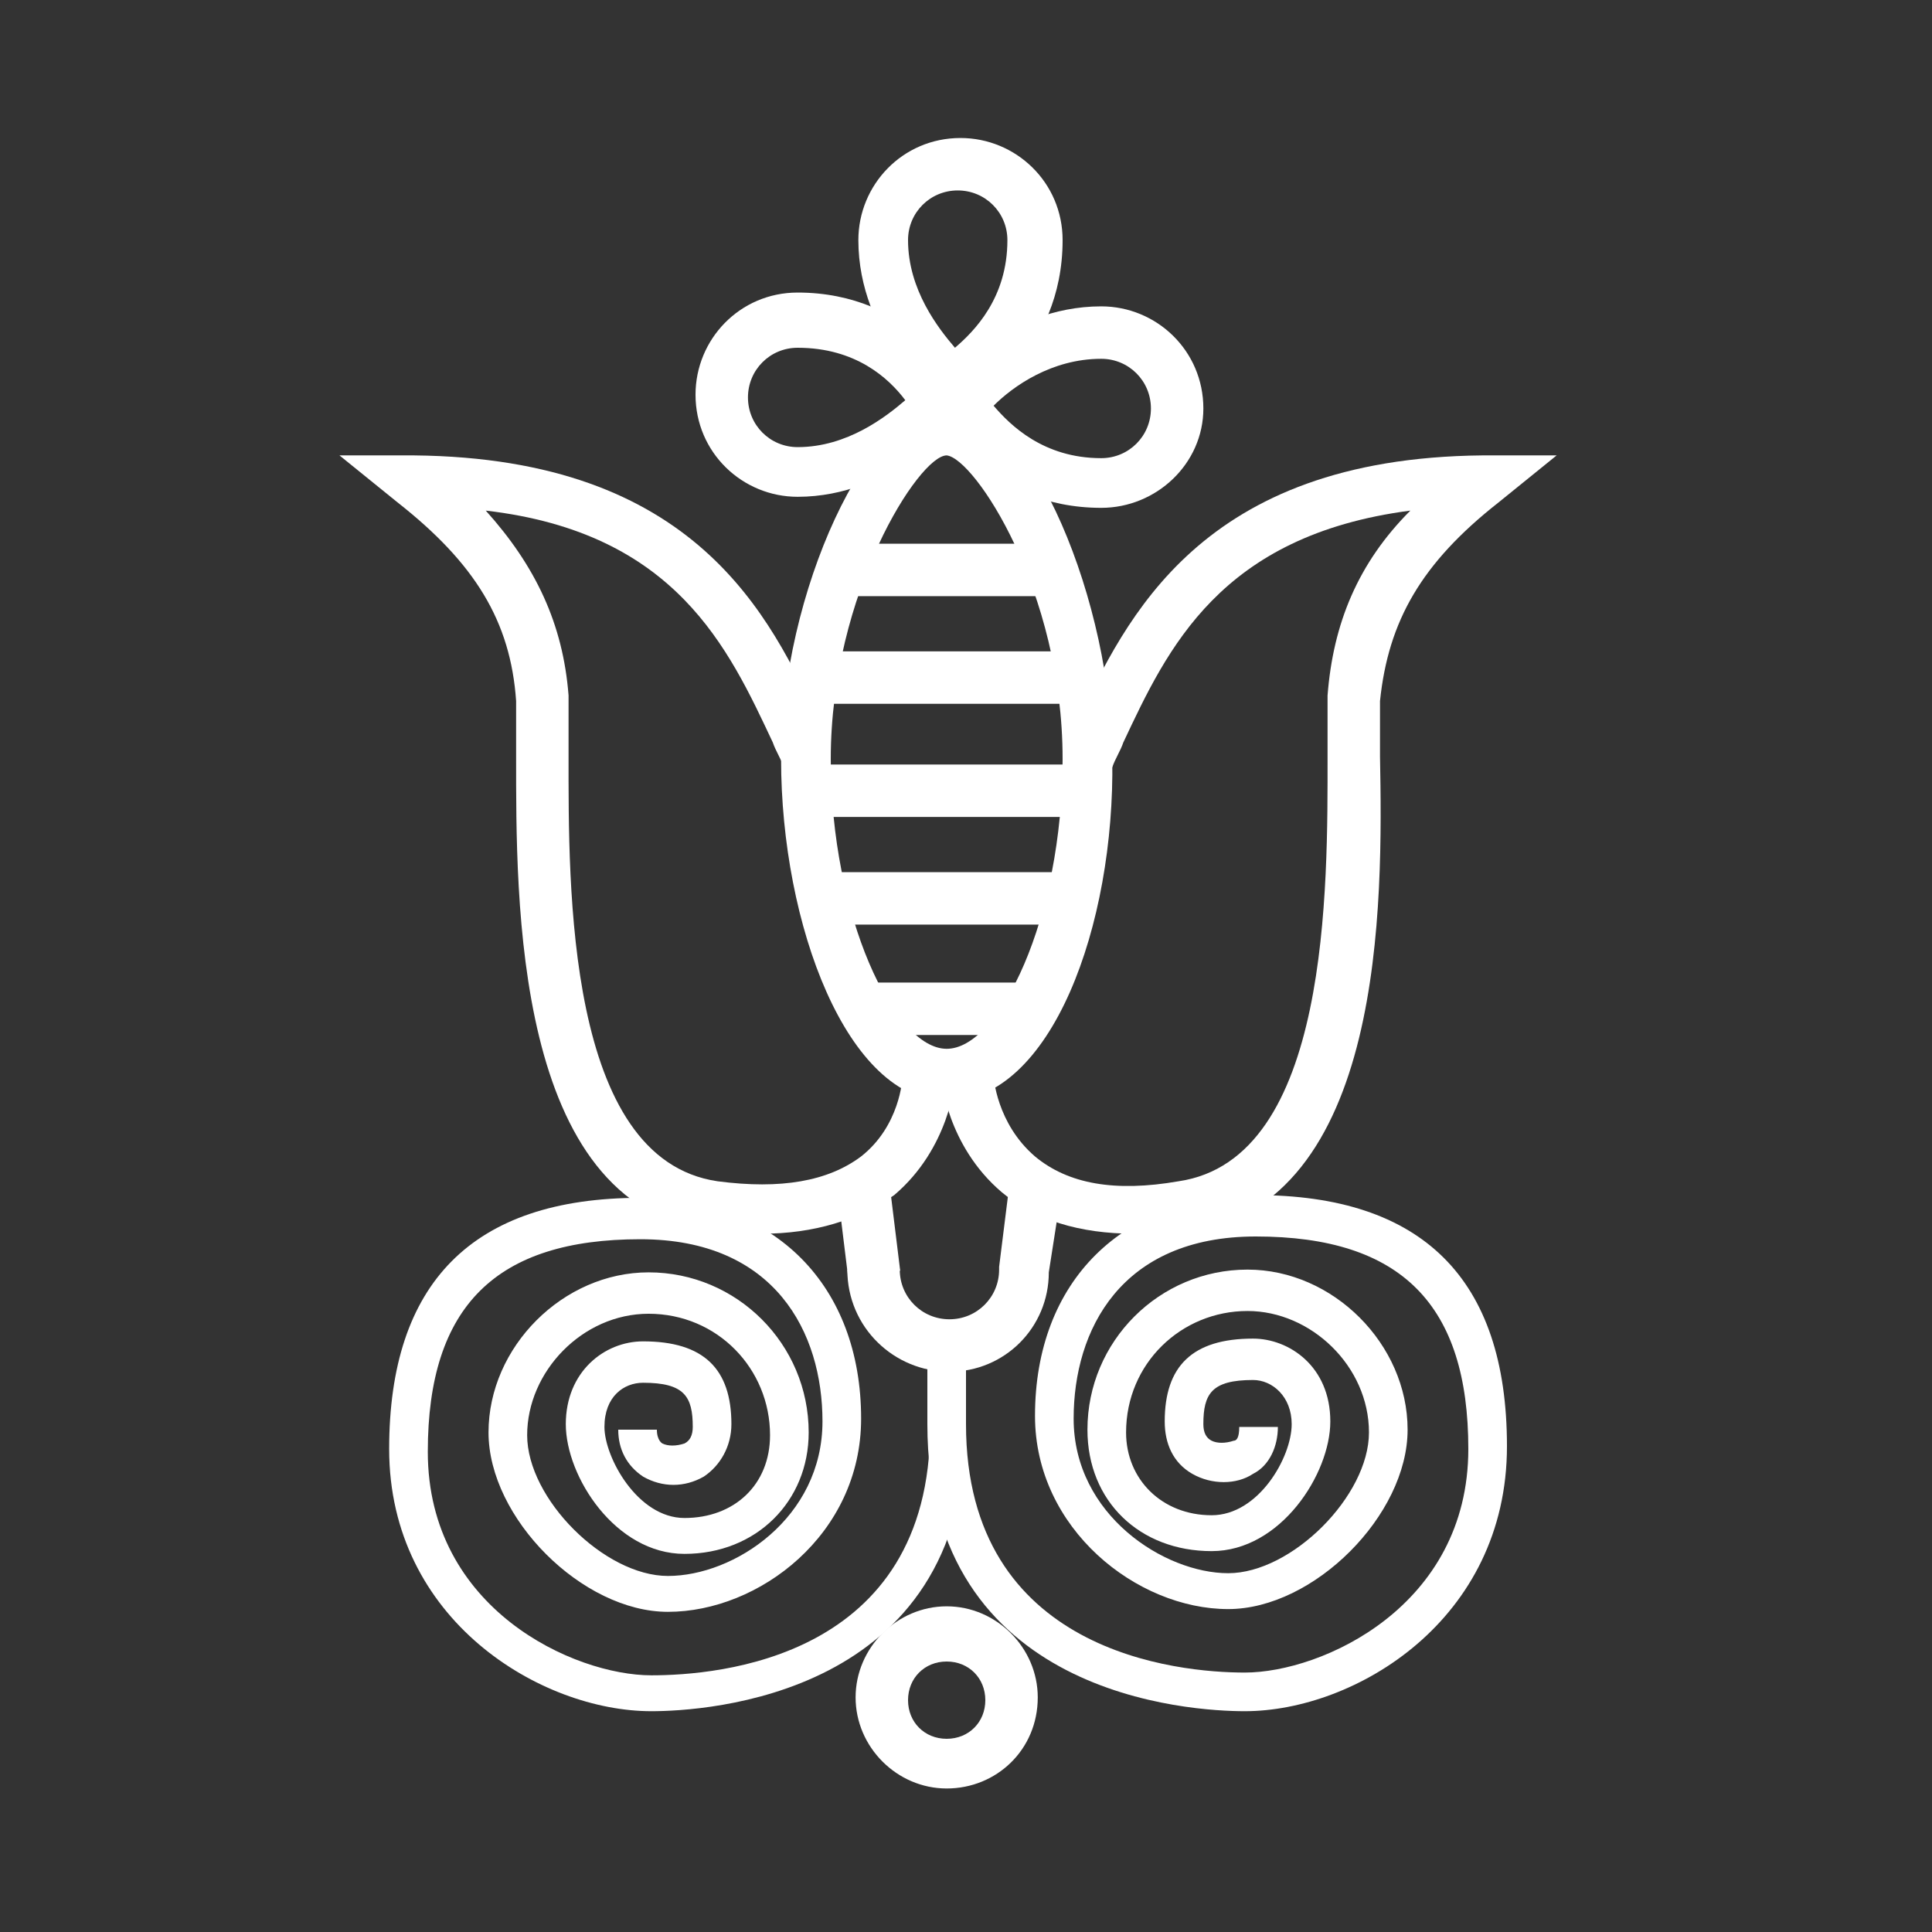 <?xml version="1.0" encoding="utf-8"?>
<!-- Generator: Adobe Illustrator 19.0.0, SVG Export Plug-In . SVG Version: 6.00 Build 0)  -->
<svg version="1.1" id="Layer_1" xmlns="http://www.w3.org/2000/svg" xmlns:xlink="http://www.w3.org/1999/xlink" x="0px" y="0px"
	 viewBox="0 0 70 70" style="enable-background:new 0 0 70 70;" xml:space="preserve">
<rect x="0" y="0" width="70" height="70" fill="#333333" stroke="none"/>
<style type="text/css">
	.st0{fill:#FFFFFF;}
</style>
<g id="XMLID_2_">
	<g id="XMLID_43_">
		<path id="XMLID_44_" class="st0" d="M23.6,62c-4,0-9.5-3.3-9.5-9.5c0-6,3-9.1,9.1-9.1c4.9,0,8,3.2,8,8c0,4.2-3.7,7-7,7
			c-3.1,0-6.5-3.4-6.5-6.5c0-3.1,2.7-5.8,5.8-5.8c3.2,0,5.8,2.6,5.8,5.8c0,2.5-1.9,4.4-4.5,4.4c-2.5,0-4.3-2.8-4.3-4.7
			c0-1.9,1.4-3,2.8-3c2.2,0,3.2,1,3.2,3c0,0.8-0.4,1.5-1,1.9c-0.7,0.4-1.5,0.4-2.2,0c-0.6-0.4-0.9-1-0.9-1.7l1.4,0
			c0,0.4,0.2,0.5,0.2,0.5c0.2,0.1,0.5,0.1,0.8,0c0.2-0.1,0.3-0.3,0.3-0.6c0-1.1-0.3-1.6-1.8-1.6c-0.7,0-1.4,0.5-1.4,1.6
			c0,1.1,1.2,3.3,2.9,3.3c1.8,0,3.1-1.2,3.1-3c0-2.4-1.9-4.4-4.4-4.4c-2.4,0-4.4,2.1-4.4,4.4c0,2.3,2.8,5.1,5.1,5.1
			c2.4,0,5.6-2.1,5.6-5.6c0-3.2-1.7-6.6-6.6-6.6c-5.2,0-7.7,2.4-7.7,7.7c0,5.7,5.3,8.1,8.1,8.1c2.4,0,10.1-0.6,10.1-9H35
			C35,61.5,25.5,62,23.6,62z"/>
	</g>
	<g id="XMLID_39_">
		<path id="XMLID_40_" class="st0" d="M34.3,39.9c-3.6,0-6-6.4-6-12.4c0-6,3.2-12.9,6-12.9c3.1,0,6,7.4,6,12.9
			C40.4,33.5,38.1,39.9,34.3,39.9z M34.3,16.5c-1,0-4.2,5-4.2,11c0,5.7,2.3,10.5,4.2,10.5c1.9,0,4.2-4.7,4.2-10.5
			C38.5,21.4,35.3,16.6,34.3,16.5z"/>
	</g>
	<g id="XMLID_37_">
		<path id="XMLID_38_" class="st0" d="M27.6,44.7c-0.6,0-1.2,0-1.9-0.1c-7.1-1-7-12-7-17.2c0-0.9,0-1.6,0-2c-0.2-2.9-1.5-5-4.3-7.2
			l-2.1-1.7l2.7,0c10.2,0.1,12.9,5.8,14.7,9.7c0.1,0.3,0.3,0.6,0.4,0.8l-1.7,0.8c-0.1-0.3-0.3-0.6-0.4-0.9
			c-1.6-3.4-3.5-7.6-10.4-8.4c1.8,2,2.8,4.1,3,6.7c0,0.5,0,1.3,0,2.2c0,4.7-0.1,14.6,5.4,15.4c2.3,0.3,4,0,5.2-0.9
			c1.4-1.1,1.5-2.8,1.5-2.9l1.9,0.1c0,0.1-0.2,2.5-2.2,4.2C31.1,44.2,29.5,44.7,27.6,44.7z"/>
	</g>
	<g id="XMLID_35_">
		<path id="XMLID_36_" class="st0" d="M45.1,62c-1.9,0-11.5-0.5-11.5-10.4l0-2.9l1.4,0l0,2.9c0,8.3,7.7,9,10.1,9
			c2.8,0,8.1-2.4,8.1-8.1c0-5.2-2.4-7.7-7.7-7.7c-4.9,0-6.6,3.4-6.6,6.6c0,3.5,3.3,5.6,5.6,5.6c2.3,0,5.1-2.8,5.1-5.1
			c0-2.4-2.1-4.4-4.4-4.4c-2.4,0-4.4,1.9-4.4,4.4c0,1.7,1.3,3,3.1,3c1.7,0,2.9-2.1,2.9-3.3c0-1-0.7-1.6-1.4-1.6
			c-1.5,0-1.8,0.5-1.8,1.6c0,0.3,0.1,0.5,0.3,0.6c0.2,0.1,0.5,0.1,0.8,0c0.1,0,0.2-0.1,0.2-0.5l1.4,0c0,0.7-0.3,1.4-0.9,1.7
			c-0.6,0.4-1.5,0.4-2.2,0c-0.7-0.4-1-1.1-1-1.9c0-2,1-3,3.2-3c1.3,0,2.8,1,2.8,3c0,1.9-1.8,4.7-4.3,4.7c-2.6,0-4.5-1.8-4.5-4.4
			c0-3.2,2.6-5.8,5.8-5.8c3.1,0,5.8,2.7,5.8,5.8c0,3.1-3.4,6.5-6.5,6.5c-3.3,0-7-2.9-7-7c0-4.9,3.2-8,8-8c6,0,9.1,3,9.1,9.1
			C54.6,58.7,49.1,62,45.1,62z"/>
	</g>
	<g id="XMLID_33_">
		<path id="XMLID_34_" class="st0" d="M41.1,44.7c-2,0-3.6-0.5-4.8-1.5c-2-1.7-2.2-4.1-2.2-4.2L36,39c0,0,0.1,1.7,1.5,2.9
			c1.2,1,2.9,1.3,5.2,0.9c5.5-0.8,5.4-10.7,5.4-15.4c0-1,0-1.7,0-2.2c0.2-2.6,1.1-4.8,3-6.7c-6.9,0.9-8.8,5-10.4,8.4
			c-0.1,0.3-0.3,0.6-0.4,0.9l-1.7-0.8c0.1-0.3,0.3-0.6,0.4-0.8c1.8-3.8,4.5-9.6,14.7-9.7l2.7,0l-2.1,1.7c-2.8,2.2-4,4.3-4.3,7.2
			c0,0.4,0,1.2,0,2c0.1,5.3,0.2,16.2-7,17.3C42.4,44.7,41.7,44.7,41.1,44.7z"/>
	</g>
	<g id="XMLID_29_">
		<path id="XMLID_30_" class="st0" d="M28.9,18c-2,0-3.7-1.6-3.7-3.7c0-2,1.6-3.7,3.7-3.7c4.1,0,5.9,3.2,6,3.4l0.3,0.6l-0.4,0.5
			C34.6,15.3,32.3,18,28.9,18z M28.9,12.6c-1,0-1.8,0.8-1.8,1.8c0,1,0.8,1.8,1.8,1.8c1.8,0,3.2-1.1,3.9-1.7
			C32.2,13.7,31,12.6,28.9,12.6z"/>
	</g>
	<g id="XMLID_25_">
		<path id="XMLID_26_" class="st0" d="M34.4,15L34,14.6c-0.1-0.1-2.9-2.4-2.9-5.9c0-2,1.6-3.7,3.7-3.7c2,0,3.7,1.6,3.7,3.7
			c0,4.1-3.2,5.9-3.4,6L34.4,15z M34.7,6.9c-1,0-1.8,0.8-1.8,1.8c0,1.8,1.1,3.2,1.7,3.9c0.7-0.6,1.9-1.8,1.9-3.9
			C36.5,7.7,35.7,6.9,34.7,6.9z"/>
	</g>
	<g id="XMLID_21_">
		<path id="XMLID_22_" class="st0" d="M39.9,18.4c-4.1,0-5.9-3.2-6-3.4l-0.3-0.6L34,14c0.1-0.1,2.4-2.9,5.9-2.9c2,0,3.7,1.6,3.7,3.7
			C43.6,16.8,41.9,18.4,39.9,18.4z M36,14.7c0.6,0.7,1.8,1.9,3.9,1.9c1,0,1.8-0.8,1.8-1.8c0-1-0.8-1.8-1.8-1.8
			C38.1,13,36.7,14,36,14.7z"/>
	</g>
	<g id="XMLID_19_">
		<path id="XMLID_20_" class="st0" d="M34.4,49.7c-2,0-3.7-1.6-3.7-3.7h1.9c0,1,0.8,1.8,1.8,1.8c1,0,1.8-0.8,1.8-1.8l0-0.1l0.4-3.2
			l1.9,0.2L38,46.1C38,48.1,36.4,49.7,34.4,49.7z"/>
	</g>
	<g id="XMLID_17_">
		
			<rect id="XMLID_18_" x="29.8" y="43.6" transform="matrix(-0.122 -0.993 0.993 -0.122 -8.931 81.178)" class="st0" width="3.3" height="1.9"/>
	</g>
	<g id="XMLID_13_">
		<path id="XMLID_14_" class="st0" d="M34.3,64.8c-1.8,0-3.3-1.5-3.3-3.3c0-1.8,1.5-3.3,3.3-3.3c1.8,0,3.3,1.5,3.3,3.3
			C37.6,63.4,36.1,64.8,34.3,64.8z M34.3,60.2c-0.8,0-1.4,0.6-1.4,1.4c0,0.8,0.6,1.4,1.4,1.4c0.8,0,1.4-0.6,1.4-1.4
			C35.7,60.8,35.1,60.2,34.3,60.2z"/>
	</g>
	<g id="XMLID_11_">
		<rect id="XMLID_12_" x="30.6" y="19.7" class="st0" width="7.5" height="1.9"/>
	</g>
	<g id="XMLID_9_">
		<rect id="XMLID_10_" x="29.5" y="23.6" class="st0" width="9.7" height="1.9"/>
	</g>
	<g id="XMLID_7_">
		<rect id="XMLID_8_" x="29.2" y="27.7" class="st0" width="10.2" height="1.9"/>
	</g>
	<g id="XMLID_5_">
		<rect id="XMLID_6_" x="29.8" y="31.6" class="st0" width="9.1" height="1.9"/>
	</g>
	<g id="XMLID_3_">
		<rect id="XMLID_4_" x="31.2" y="35.6" class="st0" width="6.2" height="1.9"/>
	</g>
</g>
</svg>

